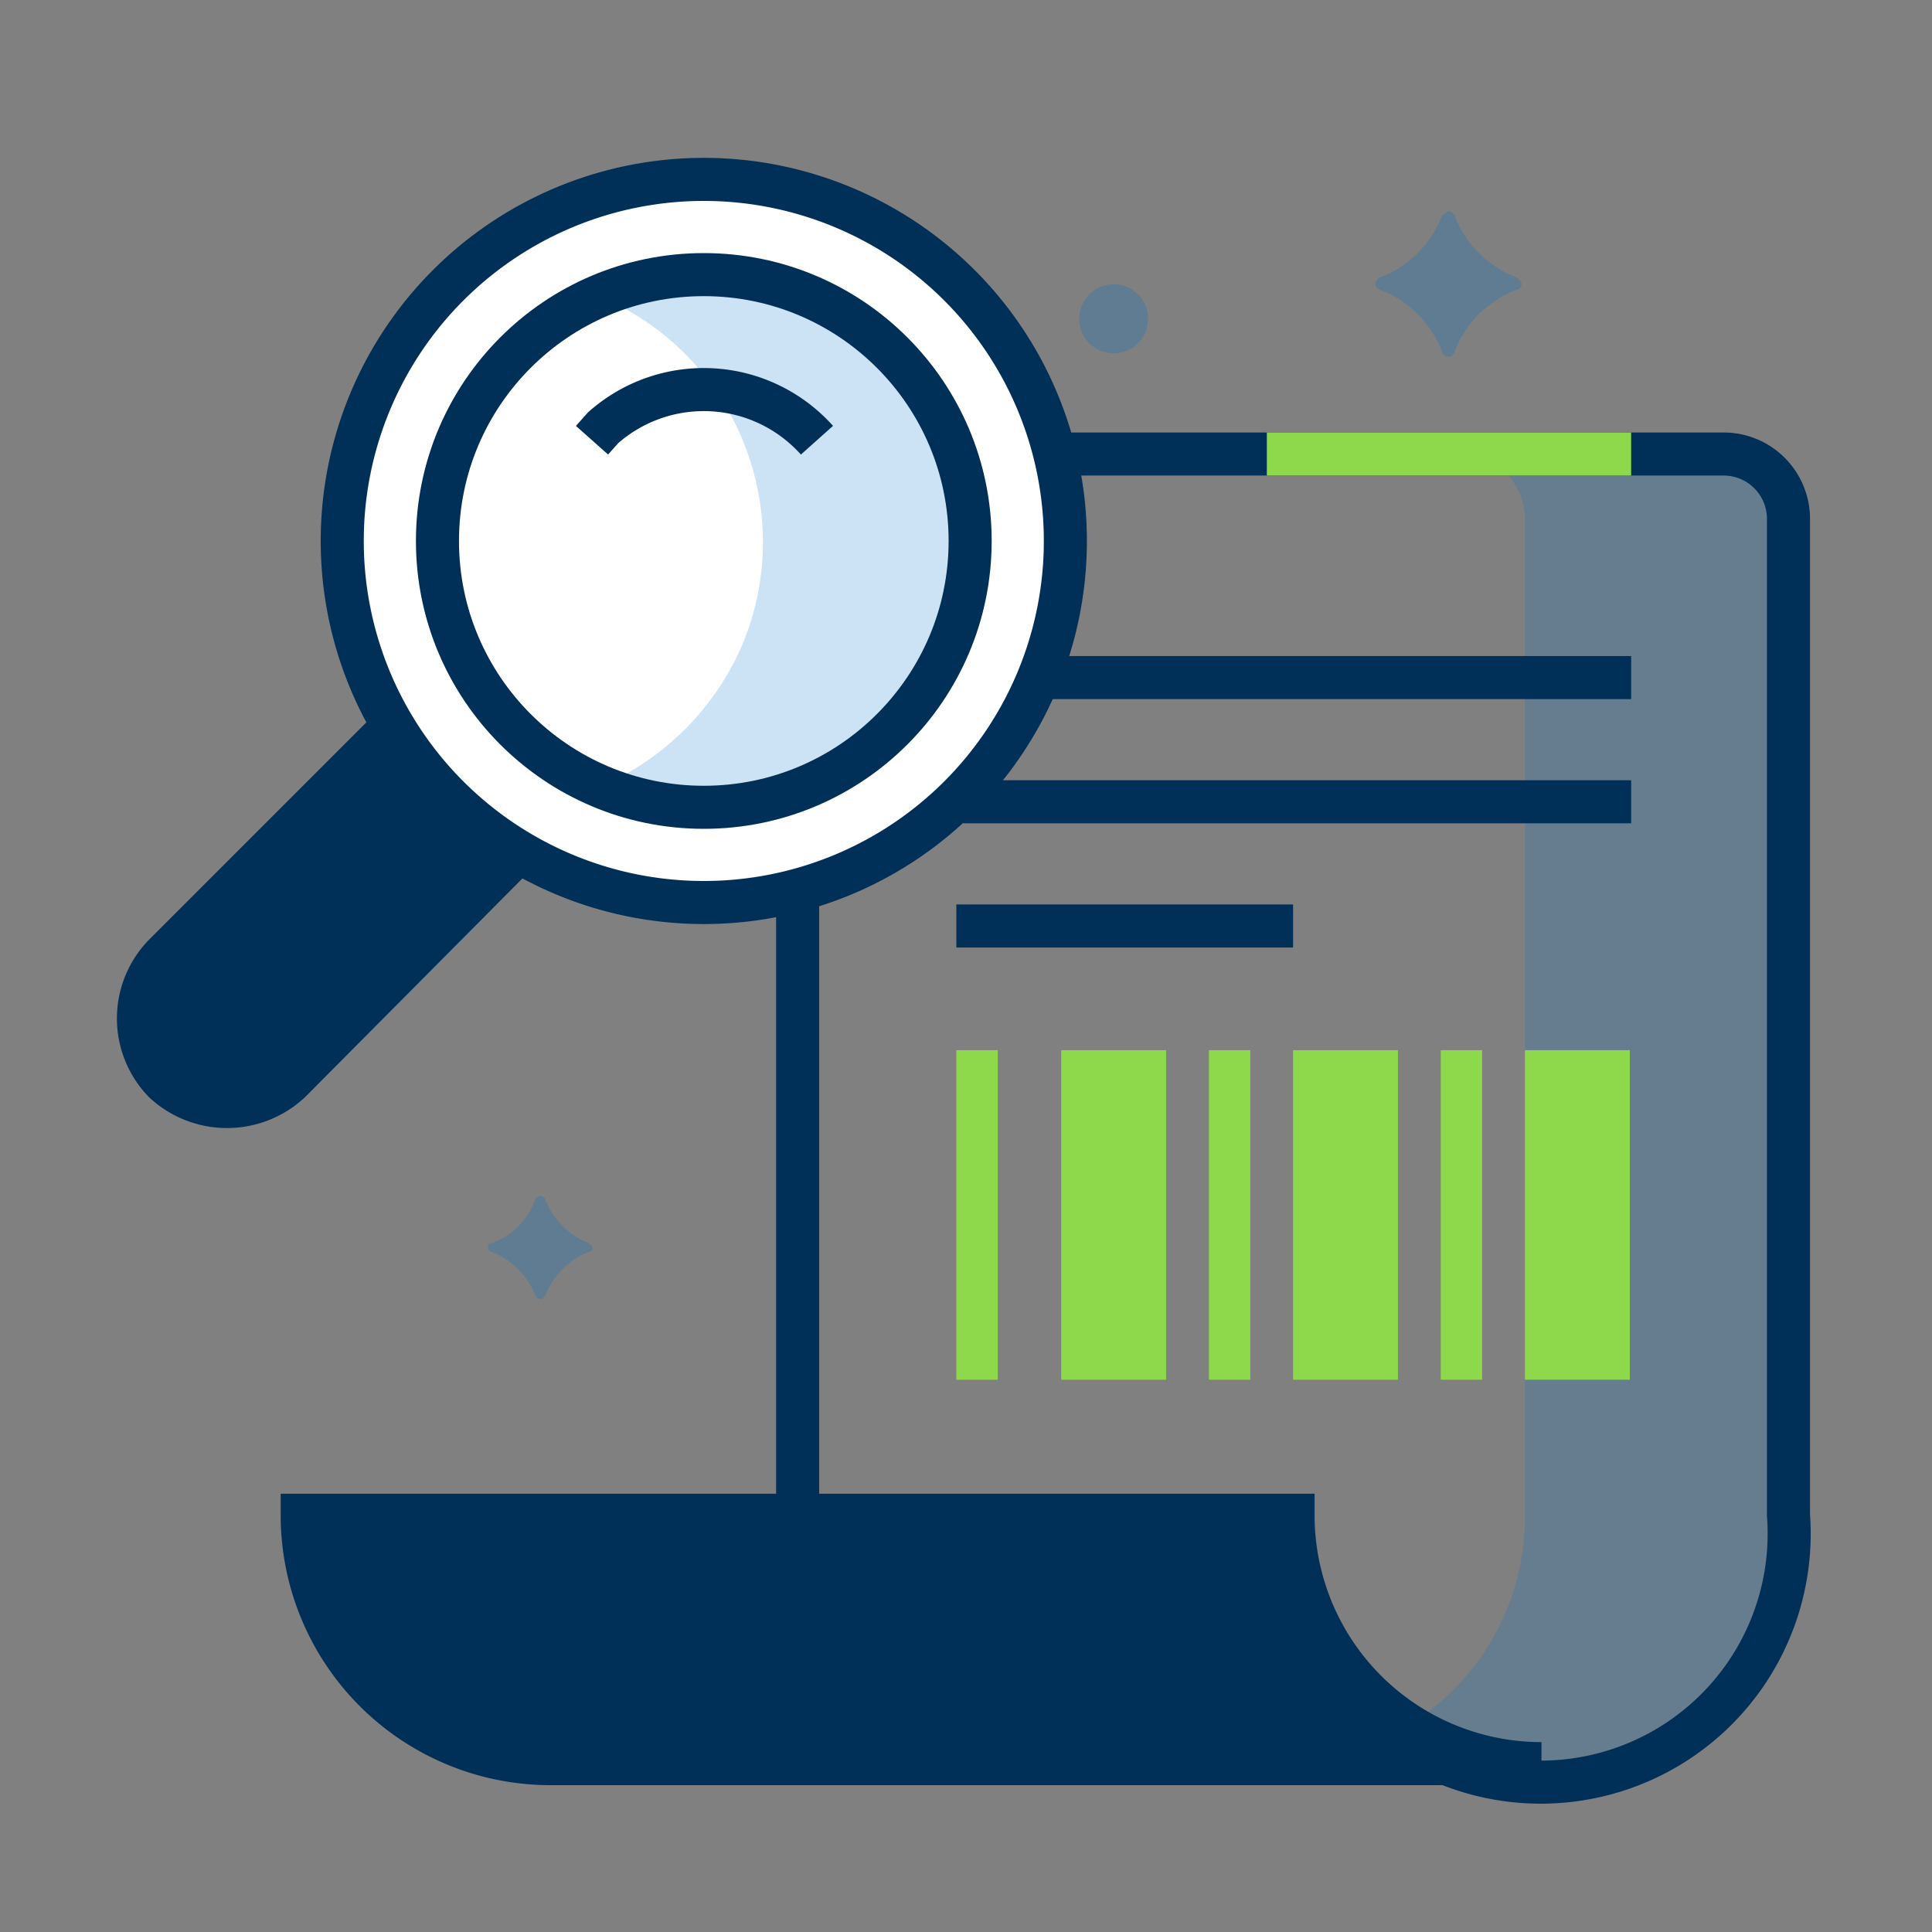 <?xml version="1.0" encoding="UTF-8"?> <svg xmlns="http://www.w3.org/2000/svg" id="Layer_1" data-name="Layer 1" width="140" height="140" viewBox="0 0 140 140"><rect x="0" y="0" width="140" height="140" fill="#808080" stroke="none"/><title>icon-trace-document</title><g id="icon-trace-document"><g id="Group_1485" data-name="Group 1485"><g id="Group_1484" data-name="Group 1484"><g id="Group_1482" data-name="Group 1482"><path id="Path_4114" data-name="Path 4114" d="M124.9,32.9H105.8a4.7,4.7,0,0,1,4.7,4.7h0v72.2a17.7,17.7,0,0,1-8.4,15.2,17.9,17.9,0,0,0,27.5-15.2V37.6a4.7,4.7,0,0,0-4.7-4.7Z" fill="#0071ce" opacity="0.2" style="isolation: isolate"></path></g><path id="Path_4115" data-name="Path 4115" d="M72.1,32.9h52.8a4.7,4.7,0,0,1,4.7,4.7v72.2a18,18,0,1,1-35.9,0" fill="none" stroke="#002f57" stroke-miterlimit="10" stroke-width="3.12"></path><line id="Line_1" data-name="Line 1" x1="57.8" y1="109.8" x2="57.8" y2="63.6" fill="none" stroke="#002f57" stroke-miterlimit="10" stroke-width="3.12"></line><line id="Line_2" data-name="Line 2" x1="91.8" y1="32.9" x2="118.2" y2="32.9" fill="none" stroke="#8dd84b" stroke-miterlimit="10" stroke-width="3.12"></line><g id="Group_1483" data-name="Group 1483"><rect id="Rectangle_249" data-name="Rectangle 249" x="110.5" y="76.1" width="7.6" height="23.88" fill="#8dd84b"></rect><rect id="Rectangle_250" data-name="Rectangle 250" x="93.7" y="76.1" width="7.6" height="23.88" fill="#8dd84b"></rect><rect id="Rectangle_251" data-name="Rectangle 251" x="76.9" y="76.1" width="7.6" height="23.88" fill="#8dd84b"></rect><rect id="Rectangle_252" data-name="Rectangle 252" x="104.4" y="76.1" width="3" height="23.88" fill="#8dd84b"></rect><rect id="Rectangle_253" data-name="Rectangle 253" x="87.6" y="76.1" width="3" height="23.88" fill="#8dd84b"></rect><rect id="Rectangle_254" data-name="Rectangle 254" x="69.3" y="76.1" width="3" height="23.88" fill="#8dd84b"></rect></g><path id="Path_4116" data-name="Path 4116" d="M111.7,127.8a18,18,0,0,1-18-18H21.9a18,18,0,0,0,18,18Z" fill="#002f57" stroke="#002f57" stroke-miterlimit="10" stroke-width="3.12"></path><line id="Line_3" data-name="Line 3" x1="73.7" y1="49.1" x2="118.2" y2="49.1" fill="none" stroke="#002f57" stroke-miterlimit="10" stroke-width="3.12"></line><line id="Line_4" data-name="Line 4" x1="69.8" y1="58.1" x2="118.2" y2="58.1" fill="none" stroke="#002f57" stroke-miterlimit="10" stroke-width="3.12"></line><line id="Line_5" data-name="Line 5" x1="69.3" y1="67.1" x2="93.7" y2="67.1" fill="none" stroke="#002f57" stroke-miterlimit="10" stroke-width="3.12"></line><path id="Path_4117" data-name="Path 4117" d="M104.5,15.6a7.7,7.7,0,0,1-4.5,4.5.6.6,0,0,0-.3.7l.3.2a7.7,7.7,0,0,1,4.5,4.5.5.5,0,0,0,.7.3c.1-.1.2-.2.2-.3a7.7,7.7,0,0,1,4.5-4.5.4.4,0,0,0,.3-.6l-.3-.3a7.7,7.7,0,0,1-4.5-4.5c-.1-.2-.4-.4-.6-.2Z" fill="#0071ce" opacity="0.25" style="isolation: isolate"></path><path id="Path_4118" data-name="Path 4118" d="M38.8,86.9a5.3,5.3,0,0,1-3.2,3.2c-.2,0-.3.2-.2.4a.2.2,0,0,0,.2.2,5.6,5.6,0,0,1,3.2,3.2.4.4,0,0,0,.5.2l.2-.2a5.6,5.6,0,0,1,3.2-3.2c.2,0,.3-.2.2-.4l-.2-.2a5.6,5.6,0,0,1-3.2-3.2.4.4,0,0,0-.5-.2C38.9,86.7,38.9,86.8,38.8,86.9Z" fill="#0071ce" opacity="0.25" style="isolation: isolate"></path><circle id="Ellipse_4" data-name="Ellipse 4" cx="80.7" cy="23.1" r="2.5" fill="#0071ce" opacity="0.25" style="isolation: isolate"></circle></g></g><g id="Group_1486" data-name="Group 1486"><path id="Path_4119" data-name="Path 4119" d="M28.5,52.6,11.9,69.2a6.6,6.6,0,0,0,0,9.2,6.7,6.7,0,0,0,9.1,0L37.6,61.7h0A27.3,27.3,0,0,1,28.5,52.6Z" fill="#002f57" stroke="#002f57" stroke-miterlimit="10" stroke-width="3.12"></path></g><path id="Path_4136" data-name="Path 4136" d="M51,13A26.2,26.2,0,1,1,24.8,39.2,26.2,26.2,0,0,1,51,13Z" fill="#fff" stroke="#002f57" stroke-width="3.12"></path><g id="Group_1487" data-name="Group 1487"><path id="Path_4120" data-name="Path 4120" d="M51,20a19.7,19.7,0,0,0-7.5,1.5A19.3,19.3,0,0,1,53.8,46.7,19.6,19.6,0,0,1,43.5,57,19.3,19.3,0,1,0,51,20Z" fill="#0071ce" opacity="0.2" style="isolation: isolate"></path></g><path id="Path_4121" data-name="Path 4121" d="M59.2,31.9A11,11,0,0,0,43.7,31l-.8.9" fill="none" stroke="#002f57" stroke-miterlimit="10" stroke-width="3.12"></path><circle id="Ellipse_6" data-name="Ellipse 6" cx="51" cy="39.2" r="19.3" fill="none" stroke="#002f57" stroke-miterlimit="10" stroke-width="3.12"></circle></g></svg> 